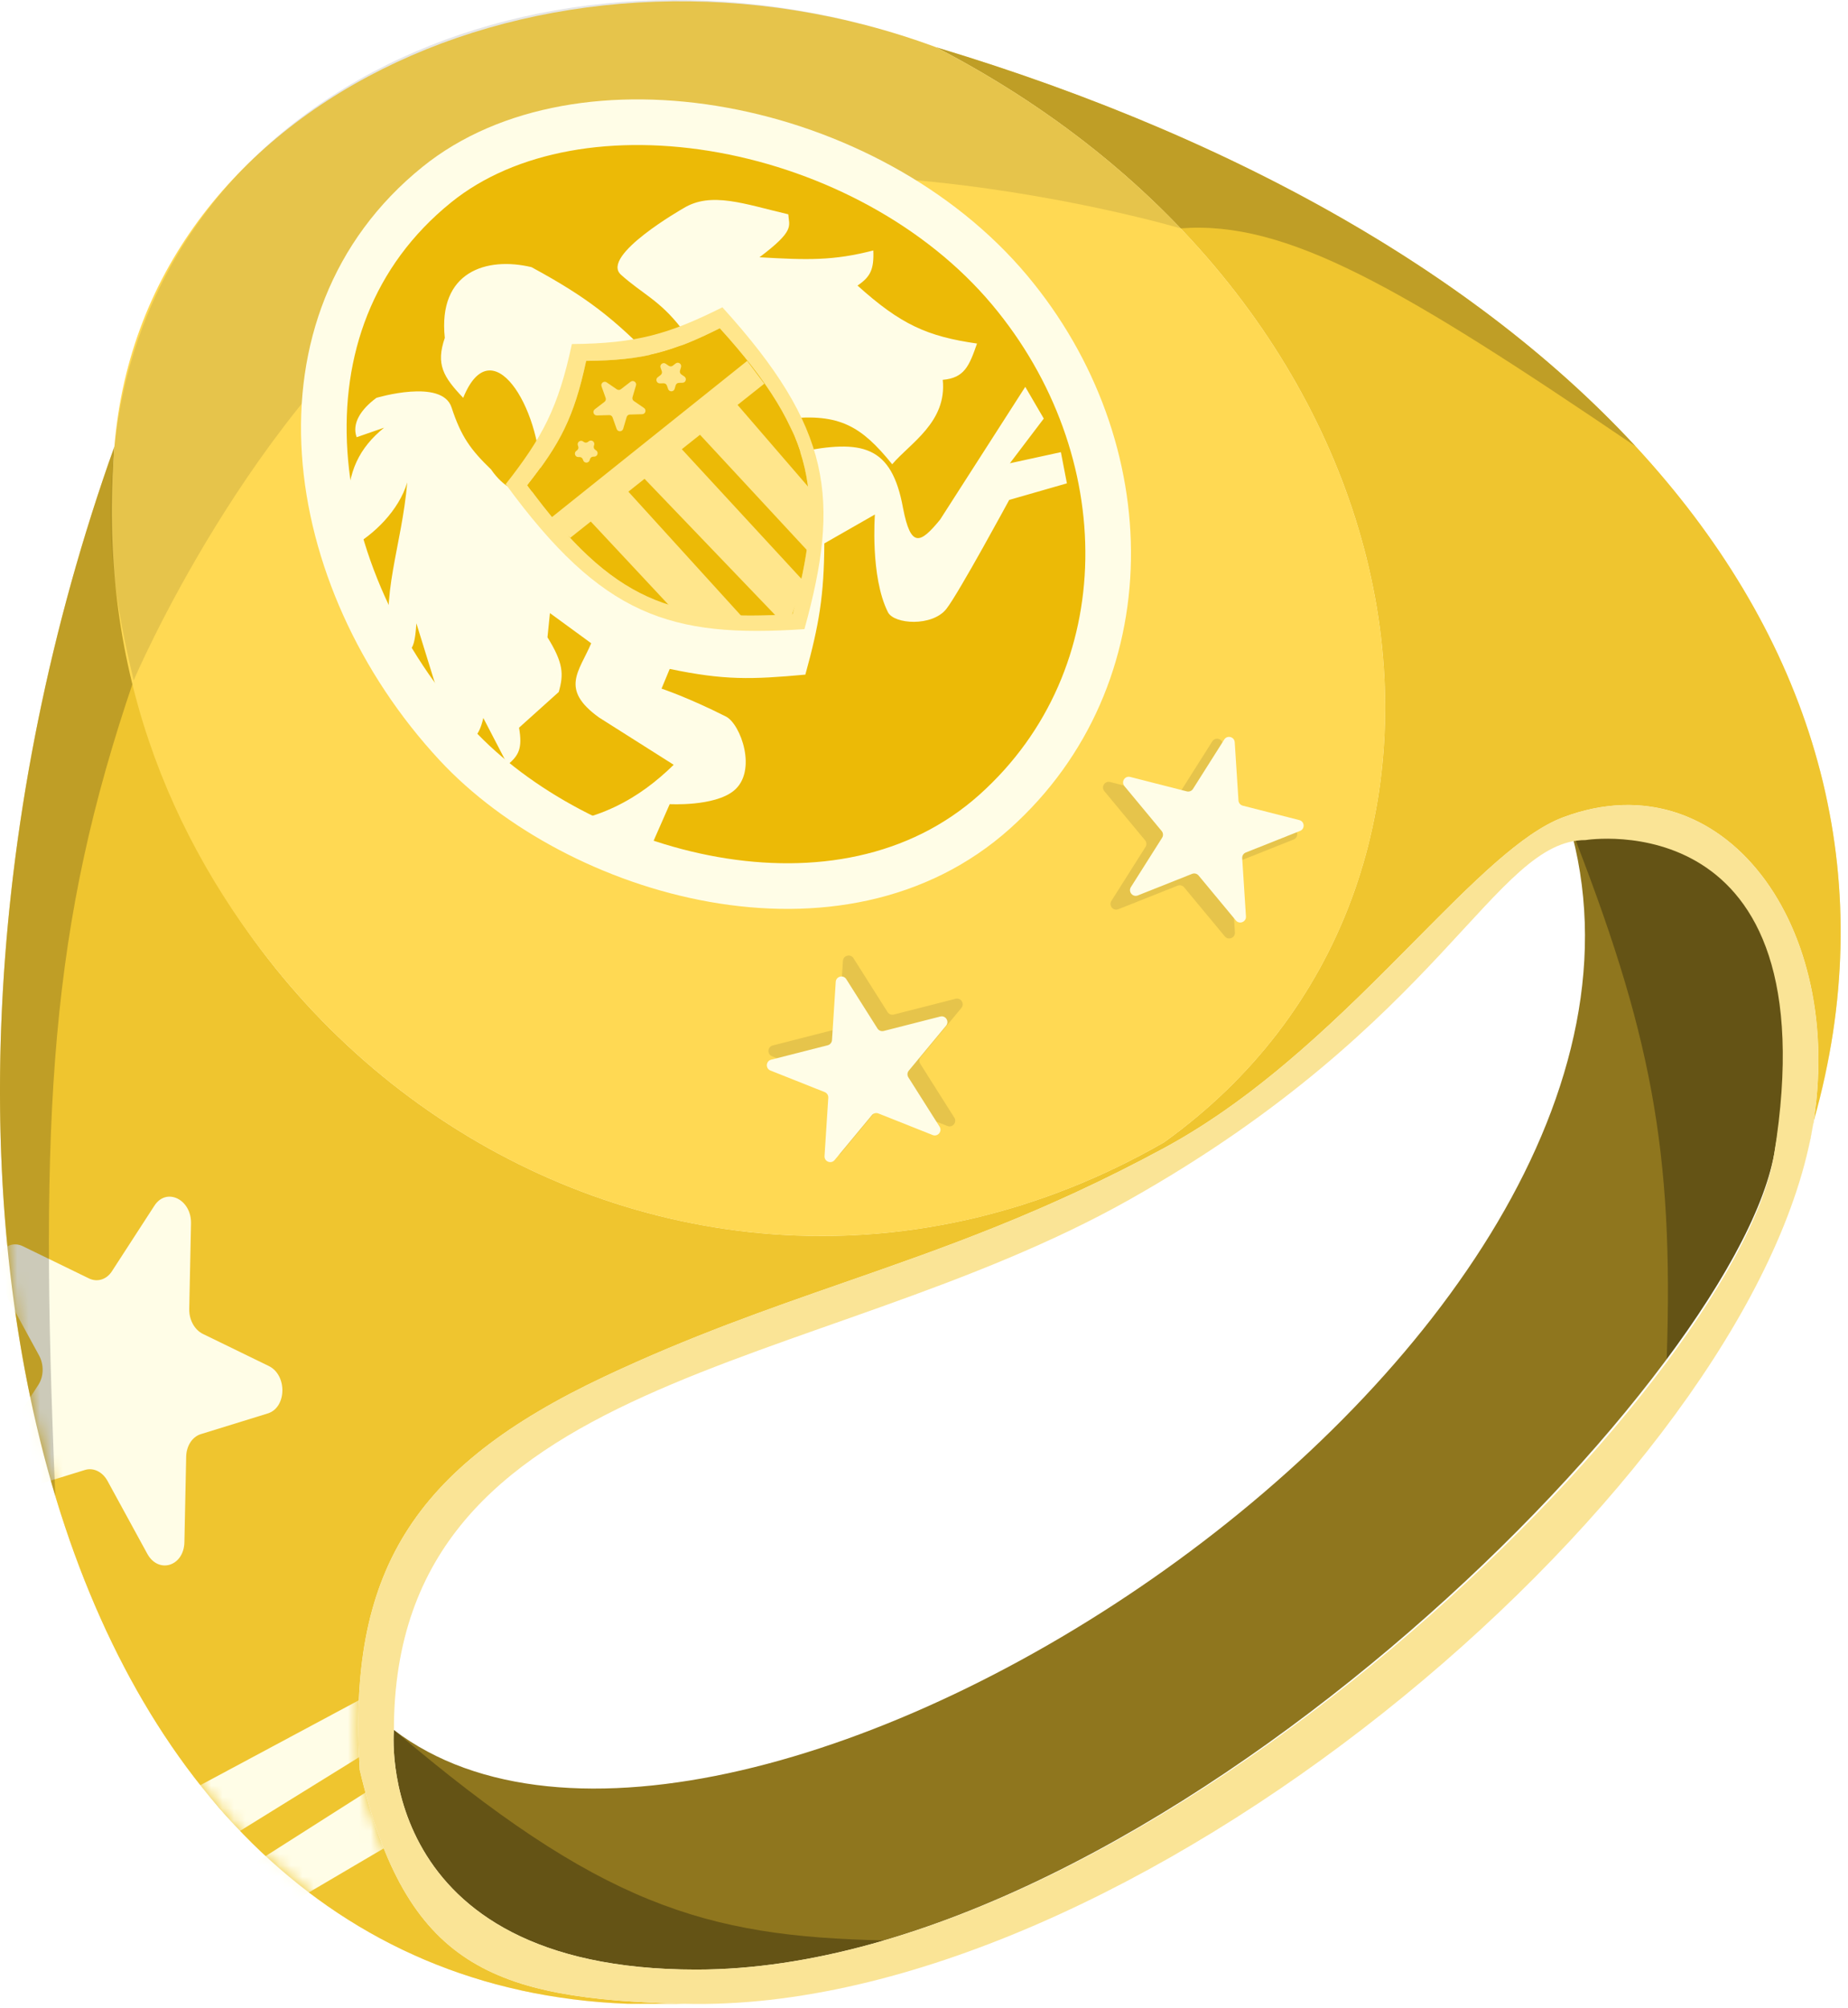 <svg width="162" height="176" viewBox="0 0 162 176" fill="none" xmlns="http://www.w3.org/2000/svg">
<path fill-rule="evenodd" clip-rule="evenodd" d="M10.031 39.13C-12.469 102.13 3.031 173.63 55.031 175.63L60.032 175.63C43.127 175.219 35.62 172.397 31.532 155.13C30.458 137.933 36.031 128.63 53.032 120.63C60.522 117.105 67.266 114.755 74.016 112.402C82.79 109.344 91.576 106.282 102.031 100.63C110.66 95.967 117.927 88.626 124.05 82.441C129.121 77.319 133.407 72.989 137.032 71.63C151.093 66.357 161.949 81.245 158.889 98.842L158.532 100.63C158.667 100.031 158.786 99.435 158.889 98.842L159.031 98.13C170.531 57.13 138.531 21.13 82.031 4.13C126.531 27.13 133.531 77.63 102.031 100.13C58.531 125.13 6.531 89.63 10.031 39.13Z" fill="#EFC52F"/>
<mask id="mask0" mask-type="alpha" maskUnits="userSpaceOnUse" x="0" y="4" width="162" height="172">
<path fill-rule="evenodd" clip-rule="evenodd" d="M10.031 39.13C-12.469 102.13 3.031 173.63 55.031 175.63L60.032 175.63C43.127 175.219 35.62 172.397 31.532 155.13C30.458 137.933 36.031 128.63 53.032 120.63C60.522 117.105 67.266 114.755 74.016 112.402C82.79 109.344 91.576 106.282 102.031 100.63C110.66 95.967 117.927 88.626 124.05 82.441C129.121 77.319 133.407 72.989 137.032 71.63C151.093 66.357 161.949 81.245 158.889 98.842L158.532 100.63C158.667 100.031 158.786 99.435 158.889 98.842L159.031 98.13C170.531 57.13 138.531 21.13 82.031 4.13C126.531 27.13 133.531 77.63 102.031 100.13C58.531 125.13 6.531 89.63 10.031 39.13Z" fill="#EFC52F"/>
</mask>
<g mask="url(#mask0)">
<path fill-rule="evenodd" clip-rule="evenodd" d="M10.031 39.13C-12.469 102.13 3.031 173.63 55.031 175.63L60.032 175.63C43.127 175.219 35.62 172.397 31.532 155.13C30.458 137.933 36.031 128.63 53.032 120.63C60.522 117.105 67.266 114.755 74.016 112.402C82.79 109.344 91.576 106.282 102.031 100.63C110.66 95.967 117.927 88.626 124.05 82.441C129.121 77.319 133.407 72.989 137.032 71.63C151.093 66.357 161.949 81.245 158.889 98.842L158.532 100.63C158.667 100.031 158.786 99.435 158.889 98.842L159.031 98.13C170.531 57.13 138.531 21.13 82.031 4.13C126.531 27.13 133.531 77.63 102.031 100.13C58.531 125.13 6.531 89.63 10.031 39.13Z" fill="#EFC52F"/>
<path d="M-0.054 112.427C-1.036 110.627 0.381 108.439 2.015 109.235L7.795 112.049C8.525 112.405 9.339 112.154 9.81 111.426L13.537 105.673C14.591 104.047 16.789 105.117 16.745 107.235L16.589 114.728C16.57 115.675 17.051 116.557 17.782 116.913L23.561 119.727C25.195 120.523 25.136 123.372 23.475 123.885L17.599 125.701C16.857 125.931 16.34 126.728 16.321 127.675L16.165 135.168C16.121 137.285 13.887 137.976 12.905 136.175L9.428 129.805C8.989 129 8.189 128.61 7.446 128.84L1.57 130.656C-0.091 131.169 -1.412 128.747 -0.359 127.121L3.369 121.368C3.84 120.64 3.862 119.603 3.422 118.798L-0.054 112.427Z" fill="#FFFDE7"/>
<path d="M17.5 156.5L31.5 149V154L21 160.5L17.5 156.5Z" fill="#FFFDE7"/>
<path d="M22 163.5L33 156.5L34.5 161.5L26 166.5L22 163.5Z" fill="#FFFDE7"/>
</g>
<path d="M10.031 39.13C-1.346 70.985 -3.007 105.013 4.852 131.13C3.403 97.38 4.418 81.029 11.72 59.63C10.158 53.188 9.534 46.31 10.031 39.13Z" fill="black" fill-opacity="0.2"/>
<path d="M143.388 39.13C129.627 24.249 108.522 12.101 82.031 4.13C90.571 8.544 97.729 13.97 103.5 20.017C112.777 19.297 122.797 25.149 143.388 39.13Z" fill="black" fill-opacity="0.2"/>
<path d="M34.531 151.63C64.031 174.13 151.031 118.13 137.531 72.13C137.839 72.153 161.183 70.178 155.531 101.13C151.839 121.351 100.912 172.63 61.031 172.63C32.531 172.63 34.531 151.63 34.531 151.63Z" fill="#8F761E"/>
<path d="M155.531 101.13C161.183 70.178 137.839 72.153 137.531 72.13C144.749 90.461 146.732 100.769 146.107 119.13C151.295 112.148 154.677 105.808 155.531 101.13Z" fill="black" fill-opacity="0.3"/>
<path d="M34.531 151.63C34.531 151.63 32.531 172.63 61.031 172.63C66.37 172.63 71.906 171.712 77.5 170.071C61.798 169.747 52.584 166.975 34.531 151.63Z" fill="black" fill-opacity="0.3"/>
<path fill-rule="evenodd" clip-rule="evenodd" d="M137.032 71.63C129.032 74.63 117.806 92.104 102.031 100.63C83.531 110.63 70.259 112.524 53.032 120.63C36.031 128.63 30.458 137.933 31.532 155.13C35.62 172.397 43.127 175.219 60.032 175.63C99.02 176.58 151.531 131.63 158.532 100.63C162.677 82.271 151.567 66.18 137.032 71.63ZM99.031 105.13C71.531 120.63 34.531 120.13 34.531 151.63C34.531 151.63 32.531 172.63 61.031 172.63C100.912 172.63 152.258 121.422 155.531 101.13C160.531 70.13 139 73.63 139 73.63C131 73.63 126.531 89.63 99.031 105.13Z" fill="#FAE496"/>
<path d="M10.031 39.13C12.557 7.969 49.531 -7.87 82.031 4.13C97.239 11.99 108.067 23.062 114.475 35.13C126.819 58.376 122.767 85.32 102.031 100.13C74.155 116.151 42.788 107.326 24.773 85.63C14.677 73.471 8.5 58.023 10.031 39.13Z" fill="#FFD953"/>
<path d="M10.031 39.131C13.5 7.023 49.531 -7.87 82.031 4.131C90.571 8.544 97.729 13.971 103.5 20.017C103.5 20.017 60.942 7.349 38.5 23.631C21.903 35.672 11.72 59.631 11.72 59.631C10.158 53.188 9.169 47.117 10.031 39.131Z" fill="black" fill-opacity="0.1"/>
<path d="M39.997 65.269C33.236 57.988 29.052 48.664 28.459 39.689C27.868 30.758 30.82 22.221 38.288 16.186C44.495 11.17 53.835 9.663 63.401 11.41C72.938 13.152 82.342 18.075 88.499 25.415C100.12 39.271 100.357 59.351 87.197 71.14C80.457 77.178 71.426 78.648 62.565 77.081C53.683 75.511 45.248 70.925 39.997 65.269Z" fill="#ECBA06" stroke="#FFFDE7" stroke-width="4"/>
<g filter="url(#filter0_d)">
<path d="M47.402 37.738C47.344 31.701 43.108 24.691 40.605 30.87C38.85 29.028 38.196 27.933 38.993 25.614C38.377 19.788 42.665 18.48 46.591 19.415C51.458 22.053 53.789 23.887 57.42 27.616C58.666 28.547 60.554 25.789 59.72 24.766C57.838 22.32 56.274 21.736 54.432 20.075C52.59 18.414 59.909 14.254 59.909 14.254C62.339 12.758 65.272 13.887 69.103 14.784C69.165 15.819 69.736 16.176 66.577 18.549C70.748 18.79 73.05 18.864 76.556 17.952C76.626 19.619 76.297 20.268 75.172 21.029C78.967 24.447 81.275 25.482 85.647 26.111C84.965 28.075 84.547 29.124 82.644 29.292C83.026 33.008 79.758 34.859 78.213 36.693C75.492 33.33 73.596 32.243 69.103 32.687L70 35.63C75.593 34.495 78.162 35.024 79.164 40.542C79.843 44.056 80.669 43.672 82.413 41.542L89.877 29.906L91.5 32.687L88.528 36.605L93 35.63L93.527 38.365L88.47 39.816C88.47 39.816 84.036 48.006 82.96 49.371C81.719 50.944 78.373 50.721 77.838 49.656C76.276 46.549 76.695 41.096 76.695 41.096L72.263 43.63C72.233 48.195 71.816 50.713 70.599 55.13C65.846 55.562 63.5 55.63 58.708 54.63L57.992 56.357C57.992 56.357 60.326 57.129 63.641 58.806C64.93 59.458 66.424 63.598 64.322 65.308C62.609 66.703 58.708 66.482 58.708 66.482L55.754 73.199L53.011 72.13L53.011 69.839L50.489 70.923L46.724 68.397C52.406 68.18 56.104 65.92 59.058 63.032L52.509 58.884C49.051 56.395 50.775 54.862 51.827 52.381L48.209 49.736L47.993 51.858C49.393 54.118 49.424 55.095 48.982 56.65L45.5 59.782C45.816 61.593 45.476 62.212 44.5 63.032L42.369 58.929C41.931 60.82 41.255 61.111 39.739 61.075L36.5 50.63C36.304 53.811 35.727 52.965 34.374 53.096C33.276 48.249 35.22 43.935 35.699 38.281C34.959 40.772 32.721 42.897 30.827 43.926L30.5 40.542C30.448 37.356 31.504 35.244 33.673 33.485L31.265 34.321C30.836 33.151 31.59 31.907 33 30.87C33 30.87 38.743 29.148 39.582 31.705C40.42 34.262 41.244 35.403 43.051 37.15C44.164 38.767 45.504 39.347 46.591 39.13L47.402 37.738Z" fill="#FFFDE7"/>
</g>
<path fill-rule="evenodd" clip-rule="evenodd" d="M50.132 30.156C55.862 30.109 58.68 29.255 63.326 26.936C72.96 37.542 73.656 43.773 70.519 55.142C58.752 55.934 52.788 54.001 44.331 42.435C47.535 38.349 48.937 35.759 50.132 30.156ZM63.1 28.771C58.974 30.83 56.471 31.589 51.383 31.63C50.321 36.607 49.076 38.907 46.23 42.535C53.741 52.807 59.038 54.524 69.488 53.82C72.274 43.724 71.656 38.19 63.1 28.771Z" fill="#FFE68C"/>
<path d="M51.383 31.63C56.471 31.589 58.974 30.83 63.1 28.771C71.656 38.19 72.274 43.724 69.488 53.82C59.038 54.524 53.741 52.807 46.23 42.535C49.076 38.907 50.321 36.607 51.383 31.63Z" fill="#ECBA06"/>
<path d="M52.731 33.863C52.634 33.589 52.944 33.351 53.184 33.515L54.074 34.125C54.181 34.199 54.323 34.195 54.426 34.116L55.281 33.458C55.512 33.281 55.834 33.502 55.752 33.781L55.447 34.815C55.41 34.94 55.458 35.074 55.565 35.148L56.455 35.758C56.694 35.922 56.584 36.297 56.293 36.305L55.215 36.335C55.085 36.338 54.972 36.425 54.935 36.55L54.63 37.584C54.547 37.863 54.157 37.874 54.059 37.6L53.698 36.583C53.655 36.461 53.537 36.38 53.407 36.384L52.329 36.413C52.038 36.421 51.907 36.053 52.138 35.876L52.993 35.218C53.096 35.139 53.136 35.002 53.093 34.88L52.731 33.863Z" fill="#FFE68C"/>
<path d="M57.906 32.228C57.808 31.954 58.118 31.716 58.358 31.88L58.623 32.062C58.731 32.136 58.873 32.132 58.976 32.053L59.231 31.856C59.462 31.679 59.784 31.9 59.702 32.179L59.611 32.488C59.574 32.613 59.622 32.747 59.729 32.82L59.994 33.002C60.234 33.167 60.123 33.542 59.833 33.55L59.511 33.558C59.381 33.562 59.268 33.649 59.231 33.773L59.14 34.082C59.058 34.361 58.667 34.372 58.57 34.098L58.462 33.794C58.419 33.672 58.301 33.591 58.171 33.595L57.849 33.604C57.559 33.612 57.428 33.243 57.658 33.066L57.914 32.87C58.017 32.791 58.057 32.654 58.013 32.532L57.906 32.228Z" fill="#FFE68C"/>
<path d="M50.658 39.038C50.561 38.764 50.871 38.526 51.11 38.69L51.188 38.744C51.296 38.817 51.438 38.813 51.541 38.734L51.616 38.676C51.847 38.499 52.169 38.72 52.087 38.999L52.06 39.09C52.023 39.215 52.071 39.349 52.178 39.422L52.257 39.476C52.496 39.64 52.386 40.015 52.095 40.023L52 40.026C51.87 40.029 51.757 40.116 51.721 40.241L51.694 40.332C51.611 40.611 51.221 40.621 51.123 40.347L51.092 40.258C51.048 40.136 50.931 40.055 50.801 40.059L50.706 40.061C50.415 40.069 50.284 39.701 50.515 39.523L50.59 39.465C50.693 39.386 50.733 39.25 50.69 39.127L50.658 39.038Z" fill="#FFE68C"/>
<path d="M48 45.63L65.5 31.63L67 33.63L50 47.13L48 45.63Z" fill="#FFE68C"/>
<path d="M55 43L65 54L60 54.5L51.521 45.425L55 43Z" fill="#FFE68C"/>
<path d="M64.573 35.392L72 44L71 48.5L61.094 37.817L64.573 35.392Z" fill="#FFE68C"/>
<path d="M58.573 38.076L70.5 51L69 55L55.094 40.5L58.573 38.076Z" fill="#FFE68C"/>
<path d="M73.895 84.216C73.926 83.733 74.557 83.572 74.816 83.981L77.805 88.706C77.921 88.889 78.141 88.977 78.351 88.924L83.769 87.541C84.238 87.421 84.587 87.972 84.277 88.345L80.707 92.648C80.569 92.814 80.553 93.051 80.669 93.234L83.658 97.96C83.917 98.369 83.501 98.87 83.051 98.691L77.855 96.626C77.654 96.546 77.424 96.604 77.286 96.771L73.716 101.074C73.406 101.447 72.801 101.206 72.832 100.722L73.191 95.143C73.205 94.927 73.078 94.726 72.877 94.646L67.681 92.58C67.231 92.401 67.273 91.751 67.742 91.631L73.16 90.248C73.37 90.195 73.521 90.012 73.535 89.796L73.895 84.216Z" fill="black" fill-opacity="0.1"/>
<path d="M107.193 65.216C107.162 64.733 106.53 64.572 106.271 64.981L103.282 69.706C103.166 69.889 102.946 69.977 102.736 69.924L97.319 68.541C96.849 68.421 96.501 68.972 96.81 69.345L100.38 73.648C100.519 73.814 100.534 74.051 100.418 74.234L97.429 78.96C97.17 79.369 97.586 79.87 98.036 79.691L103.232 77.626C103.433 77.546 103.663 77.604 103.802 77.771L107.372 82.074C107.681 82.447 108.287 82.206 108.256 81.722L107.896 76.143C107.882 75.927 108.009 75.726 108.211 75.646L113.406 73.58C113.856 73.401 113.814 72.751 113.345 72.631L107.927 71.248C107.718 71.195 107.566 71.012 107.552 70.796L107.193 65.216Z" fill="black" fill-opacity="0.1"/>
<path d="M73.263 86.055C73.295 85.572 73.926 85.411 74.185 85.82L76.921 90.145C77.037 90.328 77.257 90.416 77.467 90.362L82.426 89.097C82.896 88.977 83.244 89.528 82.935 89.901L79.667 93.839C79.528 94.006 79.513 94.243 79.629 94.426L82.365 98.751C82.624 99.161 82.208 99.662 81.757 99.483L77.002 97.592C76.8 97.512 76.57 97.571 76.432 97.737L73.164 101.676C72.855 102.049 72.249 101.808 72.28 101.325L72.609 96.217C72.623 96.001 72.496 95.801 72.295 95.721L67.539 93.83C67.089 93.651 67.131 93 67.6 92.88L72.559 91.615C72.769 91.561 72.921 91.379 72.935 91.163L73.263 86.055Z" fill="#FFFDE7"/>
<path d="M108.239 65.055C108.208 64.572 107.577 64.411 107.318 64.82L104.582 69.145C104.466 69.328 104.246 69.416 104.036 69.362L99.077 68.097C98.607 67.977 98.259 68.528 98.568 68.901L101.836 72.839C101.975 73.006 101.99 73.243 101.874 73.426L99.138 77.751C98.879 78.161 99.295 78.662 99.745 78.483L104.501 76.592C104.703 76.512 104.932 76.571 105.071 76.737L108.339 80.676C108.648 81.049 109.254 80.808 109.223 80.325L108.894 75.217C108.88 75.001 109.007 74.801 109.208 74.721L113.964 72.83C114.414 72.651 114.372 72 113.903 71.88L108.944 70.615C108.734 70.561 108.582 70.379 108.568 70.163L108.239 65.055Z" fill="#FFFDE7"/>
<defs>
<filter id="filter0_d" x="16.128" y="0.023" width="85.317" height="84.174" filterUnits="userSpaceOnUse" color-interpolation-filters="sRGB">
<feFlood flood-opacity="0" result="BackgroundImageFix"/>
<feColorMatrix in="SourceAlpha" type="matrix" values="0 0 0 0 0 0 0 0 0 0 0 0 0 0 0 0 0 0 127 0"/>
<feOffset dy="4"/>
<feGaussianBlur stdDeviation="2"/>
<feColorMatrix type="matrix" values="0 0 0 0 0 0 0 0 0 0 0 0 0 0 0 0 0 0 0.25 0"/>
<feBlend mode="normal" in2="BackgroundImageFix" result="effect1_dropShadow"/>
<feBlend mode="normal" in="SourceGraphic" in2="effect1_dropShadow" result="shape"/>
</filter>
</defs>
</svg>
